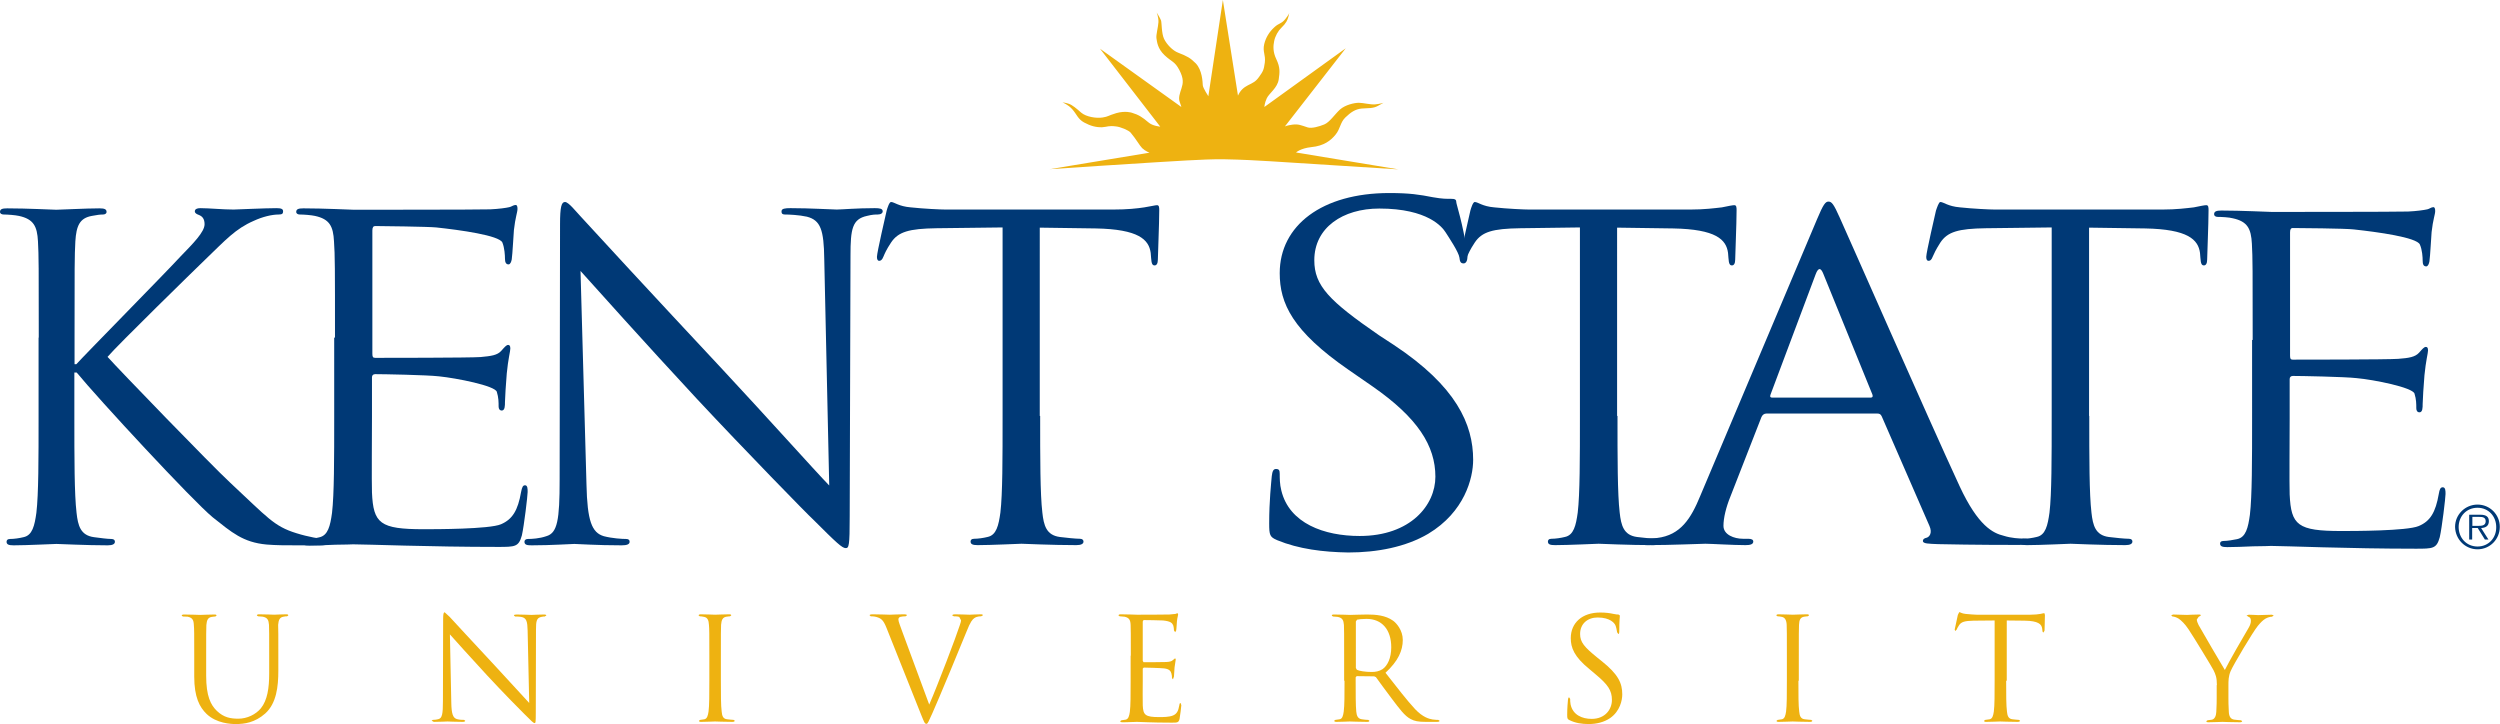 <?xml version="1.0" encoding="utf-8"?>
<!-- Generator: Adobe Illustrator 26.1.0, SVG Export Plug-In . SVG Version: 6.00 Build 0)  -->
<svg version="1.1" id="_x3C_Layer_x3E_" xmlns="http://www.w3.org/2000/svg" xmlns:xlink="http://www.w3.org/1999/xlink" x="0px"
	 y="0px" viewBox="0 0 125.75 36.42" style="enable-background:new 0 0 125.75 36.42;" xml:space="preserve">
<style type="text/css">
	.st0{fill:#EEB211;}
	.st1{fill-rule:evenodd;clip-rule:evenodd;fill:#EEB211;}
	.st2{fill-rule:evenodd;clip-rule:evenodd;fill:#003976;}
	.st3{fill:#003976;}
</style>
<g>
	<path class="st0" d="M9.77,32.98c0-1.12,0-1.32-0.02-1.55c-0.01-0.24-0.07-0.36-0.31-0.41L9.2,31.01l-0.06-0.04
		c0-0.04,0.04-0.06,0.11-0.06c0.32,0,0.76,0.02,0.82,0.02c0.06,0,0.49-0.02,0.71-0.02c0.08,0,0.11,0.01,0.11,0.06l-0.06,0.04
		c-0.05,0-0.09,0.01-0.18,0.02c-0.19,0.03-0.25,0.16-0.27,0.41c-0.01,0.23-0.01,0.43-0.01,1.55v1c0,1.03,0.23,1.47,0.54,1.77
		c0.35,0.33,0.68,0.39,1.08,0.39c0.44,0,0.87-0.21,1.13-0.52c0.33-0.41,0.42-1.02,0.42-1.75v-0.9c0-1.12,0-1.32-0.01-1.55
		c-0.02-0.24-0.07-0.36-0.31-0.41l-0.24-0.02l-0.06-0.04c0-0.04,0.04-0.06,0.11-0.06c0.32,0,0.72,0.02,0.76,0.02
		c0.05,0,0.39-0.02,0.6-0.02c0.08,0,0.11,0.01,0.11,0.06l-0.06,0.04c-0.05,0-0.09,0-0.18,0.02c-0.19,0.03-0.25,0.16-0.27,0.41
		C14,31.67,14,31.87,14,32.98v0.77c0,0.77-0.09,1.63-0.66,2.14c-0.52,0.46-1.05,0.53-1.48,0.53c-0.24,0-0.97-0.03-1.47-0.51
		c-0.35-0.34-0.62-0.84-0.62-1.88V32.98z"/>
	<path class="st0" d="M22.7,35.34c0.01,0.59,0.09,0.77,0.28,0.83c0.14,0.04,0.29,0.04,0.36,0.04l0.06,0.04
		c0,0.04-0.04,0.06-0.13,0.06c-0.41,0-0.69-0.02-0.76-0.02c-0.07,0-0.36,0.02-0.69,0.02l-0.11-0.06l0.06-0.04
		c0.06,0,0.19-0.01,0.29-0.04c0.18-0.05,0.22-0.26,0.22-0.91l0.01-4.1c0-0.28,0.02-0.36,0.08-0.36l0.25,0.23
		c0.11,0.12,1.17,1.27,2.28,2.46c0.71,0.76,1.49,1.63,1.72,1.87l-0.08-3.64c-0.01-0.46-0.06-0.62-0.28-0.68
		c-0.13-0.03-0.29-0.03-0.35-0.03l-0.06-0.05c0-0.04,0.06-0.05,0.14-0.05c0.32,0,0.67,0.02,0.75,0.02c0.08,0,0.32-0.02,0.61-0.02
		c0.08,0,0.13,0.01,0.13,0.05l-0.08,0.05c-0.04,0-0.09,0-0.17,0.02c-0.24,0.05-0.27,0.21-0.27,0.64l-0.01,4.19
		c0,0.47-0.01,0.51-0.06,0.51c-0.06,0-0.14-0.08-0.52-0.46c-0.08-0.07-1.11-1.12-1.87-1.94c-0.83-0.9-1.64-1.8-1.87-2.06L22.7,35.34
		z"/>
	<path class="st0" d="M36.26,34.24c0,0.69,0,1.25,0.04,1.55c0.02,0.21,0.06,0.37,0.28,0.39c0.1,0.01,0.26,0.03,0.32,0.03l0.06,0.04
		c0,0.03-0.04,0.06-0.11,0.06c-0.39,0-0.85-0.02-0.88-0.02c-0.04,0-0.49,0.02-0.7,0.02c-0.08,0-0.11-0.01-0.11-0.06l0.06-0.04
		l0.21-0.03c0.14-0.03,0.18-0.19,0.21-0.39c0.04-0.3,0.04-0.87,0.04-1.55v-1.26c0-1.12,0-1.32-0.02-1.55
		c-0.01-0.24-0.08-0.37-0.24-0.4c-0.08-0.02-0.17-0.03-0.22-0.03l-0.06-0.04c0-0.04,0.04-0.06,0.11-0.06c0.24,0,0.69,0.02,0.72,0.02
		c0.04,0,0.49-0.02,0.7-0.02c0.08,0,0.11,0.01,0.11,0.06l-0.06,0.04c-0.05,0-0.09,0.01-0.18,0.02c-0.19,0.03-0.25,0.16-0.27,0.41
		c-0.01,0.23-0.01,0.43-0.01,1.55V34.24z"/>
	<path class="st0" d="M46.74,35.44c0.42-0.96,1.37-3.46,1.53-3.97c0.04-0.11,0.07-0.21,0.07-0.27l-0.09-0.17
		c-0.09-0.03-0.19-0.03-0.27-0.03l-0.08-0.04c0-0.04,0.04-0.06,0.16-0.06c0.29,0,0.62,0.02,0.7,0.02c0.04,0,0.35-0.02,0.56-0.02
		c0.08,0,0.12,0.01,0.12,0.05l-0.09,0.05c-0.05,0-0.21,0-0.34,0.09c-0.09,0.06-0.2,0.18-0.39,0.67c-0.08,0.2-0.44,1.06-0.8,1.94
		c-0.44,1.05-0.76,1.82-0.92,2.17c-0.2,0.43-0.23,0.54-0.3,0.54c-0.09,0-0.12-0.1-0.26-0.44l-1.75-4.39
		c-0.16-0.4-0.27-0.48-0.52-0.55c-0.11-0.03-0.23-0.03-0.27-0.03l-0.06-0.05c0-0.04,0.07-0.05,0.18-0.05c0.35,0,0.75,0.02,0.84,0.02
		c0.07,0,0.39-0.02,0.67-0.02c0.13,0,0.19,0.01,0.19,0.05l-0.07,0.05c-0.08,0-0.21,0.01-0.27,0.03c-0.08,0.03-0.09,0.09-0.09,0.14
		c0,0.09,0.09,0.31,0.19,0.59L46.74,35.44z"/>
	<path class="st0" d="M56.88,32.98c0-1.12,0-1.32-0.01-1.55c-0.01-0.24-0.07-0.36-0.31-0.41l-0.24-0.02l-0.06-0.04
		c0-0.04,0.04-0.06,0.11-0.06c0.32,0,0.77,0.02,0.81,0.02c0.05,0,1.48,0,1.64-0.01c0.14-0.01,0.25-0.02,0.31-0.03l0.1-0.04
		l0.03,0.07c0,0.05-0.04,0.14-0.06,0.34c-0.01,0.07-0.02,0.39-0.04,0.47l-0.05,0.08l-0.06-0.09c0-0.05-0.01-0.17-0.04-0.26
		c-0.05-0.11-0.12-0.2-0.51-0.24c-0.12-0.01-0.9-0.02-0.98-0.02l-0.04,0.07v1.98l0.04,0.07c0.09,0,0.97,0,1.14-0.01
		c0.17-0.01,0.27-0.03,0.34-0.1l0.11-0.09l0.03,0.06c0,0.04-0.03,0.16-0.06,0.4c-0.01,0.14-0.03,0.41-0.03,0.46l-0.05,0.14
		l-0.05-0.06c0-0.07,0-0.14-0.03-0.24c-0.03-0.1-0.09-0.22-0.37-0.25c-0.19-0.02-0.9-0.04-1.02-0.04l-0.05,0.05v0.63
		c0,0.24-0.01,1.07,0,1.22c0.02,0.49,0.13,0.59,0.83,0.59c0.19,0,0.5,0,0.69-0.08c0.19-0.08,0.27-0.22,0.32-0.52
		c0.01-0.08,0.03-0.11,0.06-0.11l0.04,0.11c0,0.06-0.06,0.54-0.09,0.7c-0.05,0.18-0.11,0.18-0.39,0.18c-1.08,0-1.56-0.04-1.77-0.04
		c-0.01,0-0.14,0.01-0.29,0.01c-0.14,0.01-0.31,0.01-0.42,0.01c-0.08,0-0.11-0.01-0.11-0.06l0.06-0.04l0.21-0.03
		c0.14-0.03,0.18-0.19,0.21-0.39c0.04-0.3,0.04-0.87,0.04-1.55V32.98z"/>
	<path class="st0" d="M78.94,36.22c-0.1-0.05-0.11-0.08-0.11-0.27c0-0.36,0.03-0.64,0.04-0.76c0.01-0.08,0.02-0.11,0.06-0.11
		l0.05,0.08c0,0.07,0,0.17,0.02,0.27c0.11,0.53,0.58,0.73,1.06,0.73c0.69,0,1.02-0.49,1.02-0.95c0-0.49-0.21-0.78-0.82-1.29
		l-0.32-0.27c-0.76-0.62-0.93-1.07-0.93-1.55c0-0.77,0.57-1.29,1.48-1.29c0.28,0,0.49,0.03,0.67,0.07c0.14,0.03,0.19,0.03,0.25,0.03
		l0.07,0.05c0,0.04-0.03,0.27-0.03,0.76c0,0.12-0.01,0.17-0.05,0.17l-0.06-0.09c-0.01-0.09-0.05-0.28-0.09-0.36
		c-0.04-0.08-0.24-0.38-0.89-0.38c-0.5,0-0.88,0.31-0.88,0.83c0,0.41,0.2,0.65,0.88,1.2l0.2,0.16c0.84,0.67,1.04,1.11,1.04,1.68
		c0,0.29-0.11,0.84-0.61,1.19c-0.31,0.21-0.69,0.3-1.08,0.3C79.57,36.42,79.24,36.37,78.94,36.22z"/>
	<path class="st0" d="M90.46,34.24c0,0.69,0,1.25,0.04,1.55c0.02,0.21,0.07,0.37,0.28,0.39c0.1,0.01,0.26,0.03,0.32,0.03l0.06,0.04
		c0,0.03-0.03,0.06-0.11,0.06c-0.39,0-0.85-0.02-0.88-0.02c-0.03,0-0.49,0.02-0.7,0.02c-0.08,0-0.11-0.01-0.11-0.06l0.06-0.04
		l0.21-0.03c0.14-0.03,0.18-0.19,0.21-0.39c0.04-0.3,0.04-0.87,0.04-1.55v-1.26c0-1.12,0-1.32-0.01-1.55
		c-0.01-0.24-0.09-0.37-0.24-0.4c-0.08-0.02-0.17-0.03-0.22-0.03l-0.06-0.04c0-0.04,0.04-0.06,0.11-0.06c0.24,0,0.69,0.02,0.72,0.02
		c0.04,0,0.49-0.02,0.7-0.02c0.08,0,0.11,0.01,0.11,0.06l-0.06,0.04c-0.05,0-0.09,0.01-0.18,0.02c-0.19,0.03-0.25,0.16-0.26,0.41
		c-0.01,0.23-0.01,0.43-0.01,1.55V34.24z"/>
	<path class="st0" d="M100.91,34.24c0,0.69,0,1.25,0.04,1.55c0.02,0.21,0.07,0.37,0.28,0.39c0.1,0.01,0.26,0.03,0.32,0.03l0.06,0.04
		c0,0.03-0.04,0.06-0.12,0.06c-0.39,0-0.84-0.02-0.88-0.02c-0.04,0-0.49,0.02-0.7,0.02c-0.08,0-0.11-0.01-0.11-0.06l0.06-0.04
		l0.22-0.03c0.14-0.03,0.18-0.19,0.21-0.39c0.04-0.3,0.04-0.87,0.04-1.55v-3.03l-1.06,0.01c-0.45,0.01-0.62,0.06-0.73,0.23
		c-0.08,0.12-0.1,0.17-0.12,0.22l-0.07,0.07l-0.03-0.07l0.16-0.74l0.07-0.14c0.05,0,0.12,0.07,0.32,0.09
		c0.21,0.02,0.48,0.04,0.56,0.04h2.69c0.23,0,0.39-0.02,0.51-0.04c0.11-0.02,0.17-0.04,0.2-0.04l0.03,0.09
		c0,0.21-0.02,0.71-0.02,0.79l-0.05,0.09c-0.04,0-0.05-0.02-0.06-0.12l-0.01-0.08c-0.03-0.21-0.19-0.38-0.88-0.39l-0.9-0.01V34.24z"
		/>
	<path class="st0" d="M111.51,34.46c0-0.39-0.07-0.54-0.17-0.75c-0.05-0.11-1.01-1.69-1.26-2.06c-0.18-0.27-0.36-0.44-0.49-0.53
		c-0.11-0.07-0.24-0.11-0.31-0.11l-0.07-0.05l0.09-0.05c0.14,0,0.68,0.02,0.71,0.02c0.05,0,0.32-0.02,0.6-0.02
		c0.08,0,0.09,0.02,0.09,0.05l-0.11,0.07l-0.09,0.13c0,0.09,0.04,0.17,0.09,0.28c0.11,0.21,1.19,2.05,1.32,2.26
		c0.14-0.3,1.04-1.87,1.19-2.11c0.09-0.15,0.12-0.27,0.12-0.36c0-0.1-0.03-0.18-0.11-0.2l-0.11-0.07l0.11-0.04
		c0.19,0,0.42,0.02,0.47,0.02c0.04,0,0.56-0.02,0.7-0.02l0.09,0.04l-0.09,0.06c-0.08,0-0.21,0.03-0.33,0.1
		c-0.14,0.09-0.22,0.17-0.38,0.36c-0.24,0.29-1.24,1.97-1.37,2.28c-0.11,0.26-0.11,0.48-0.11,0.72v0.62c0,0.11,0,0.42,0.02,0.71
		c0.01,0.21,0.08,0.37,0.29,0.39c0.1,0.01,0.26,0.03,0.32,0.03l0.06,0.04c0,0.03-0.03,0.06-0.11,0.06c-0.39,0-0.85-0.02-0.88-0.02
		c-0.04,0-0.49,0.02-0.7,0.02c-0.08,0-0.11-0.01-0.11-0.06l0.06-0.04l0.22-0.03c0.14-0.03,0.21-0.19,0.22-0.39
		c0.02-0.3,0.02-0.6,0.02-0.71V34.46z"/>
	<path class="st0" d="M65.19,7.67c0,0,0.22-0.21,0.77-0.27c0.63-0.06,0.98-0.33,1.22-0.63c0.24-0.29,0.23-0.61,0.49-0.86
		c0.27-0.26,0.5-0.42,0.82-0.45c0.32-0.03,0.57,0.01,0.83-0.14c0.26-0.15,0.27-0.15,0.27-0.15s-0.19,0.06-0.42,0.08
		c-0.24,0.02-0.6-0.08-0.82-0.08c-0.22,0-0.68,0.1-0.95,0.34c-0.27,0.25-0.52,0.64-0.79,0.75c-0.27,0.11-0.63,0.21-0.83,0.15
		c-0.34-0.11-0.47-0.18-0.77-0.14c-0.29,0.04-0.38,0.09-0.38,0.09l3.06-3.93L63.6,5.38c0,0,0-0.18,0.12-0.44
		c0.12-0.25,0.54-0.52,0.6-0.95c0.05-0.36,0.08-0.59-0.12-1.01c-0.18-0.37-0.16-0.68-0.11-0.91c0.05-0.26,0.21-0.53,0.36-0.67
		c0.25-0.24,0.31-0.39,0.36-0.57l0.04-0.18c0,0-0.01,0.07-0.2,0.31c-0.2,0.25-0.32,0.19-0.56,0.42c-0.25,0.23-0.42,0.51-0.5,0.84
		c-0.09,0.39,0.08,0.53,0.03,0.93c-0.05,0.37-0.09,0.44-0.29,0.72c-0.17,0.24-0.3,0.29-0.56,0.42c-0.21,0.11-0.38,0.25-0.5,0.52
		L61.51,0l-0.73,4.84c0,0-0.27-0.41-0.28-0.55c-0.01-0.18-0.03-0.76-0.35-1.1c-0.28-0.28-0.43-0.36-0.89-0.54
		c-0.27-0.1-0.58-0.42-0.71-0.7c-0.13-0.28-0.11-0.8-0.15-0.92c-0.04-0.12-0.22-0.4-0.22-0.4s0.1,0.24,0.09,0.48
		c-0.01,0.24-0.13,0.65-0.1,0.82c0.03,0.17,0.05,0.51,0.41,0.85c0.36,0.34,0.51,0.3,0.74,0.74c0.23,0.44,0.19,0.67,0.11,0.92
		c-0.08,0.25-0.17,0.48-0.09,0.69c0.08,0.21,0.08,0.25,0.08,0.25l-4.09-2.93l3.03,3.92c0,0-0.39-0.03-0.6-0.22
		c-0.29-0.25-0.49-0.38-0.83-0.48c0,0-0.32-0.11-0.78,0.02c-0.46,0.14-0.38,0.17-0.69,0.22c-0.32,0.05-0.82-0.03-1.07-0.24
		c-0.24-0.21-0.45-0.39-0.63-0.45c-0.18-0.06-0.32-0.07-0.32-0.07s0.28,0.1,0.5,0.35c0.22,0.25,0.28,0.49,0.59,0.66
		c0.33,0.18,0.61,0.25,0.91,0.24c0.29-0.02,0.3-0.09,0.7-0.04c0.21,0.02,0.63,0.19,0.73,0.31c0.28,0.33,0.45,0.65,0.58,0.78
		c0.17,0.16,0.37,0.23,0.37,0.23L52.8,8.51c0,0,4.76-0.32,5.38-0.35C58.8,8.13,60.5,8,61.53,8.01c1.03,0.02,1.66,0.06,2.35,0.1
		c0.7,0.04,6.46,0.41,6.46,0.41L65.19,7.67z"/>
	<path class="st1" d="M68.2,31.26l0.06-0.09c0.07-0.02,0.26-0.04,0.48-0.04c0.77,0,1.24,0.54,1.24,1.43c0,0.54-0.19,0.93-0.44,1.1
		c-0.17,0.11-0.36,0.14-0.54,0.14c-0.32,0-0.64-0.05-0.75-0.11l-0.05-0.09V31.26z M67.63,34.24c0,0.69,0,1.25-0.04,1.55
		c-0.03,0.21-0.07,0.37-0.21,0.39l-0.21,0.03l-0.06,0.04c0,0.04,0.04,0.06,0.11,0.06c0.21,0,0.67-0.02,0.67-0.02
		c0.04,0,0.49,0.02,0.88,0.02c0.08,0,0.11-0.02,0.11-0.06l-0.06-0.04c-0.06,0-0.22-0.01-0.32-0.03c-0.21-0.03-0.26-0.19-0.28-0.39
		c-0.03-0.3-0.03-0.87-0.03-1.55v-0.17l0.05-0.06l0.88,0.01l0.09,0.04c0.14,0.19,0.48,0.67,0.78,1.06c0.41,0.54,0.66,0.89,0.97,1.05
		c0.19,0.1,0.37,0.14,0.77,0.14h0.51c0.13,0,0.17-0.01,0.17-0.06l-0.07-0.04c-0.04,0-0.14,0-0.28-0.02
		c-0.18-0.03-0.49-0.11-0.88-0.52c-0.41-0.44-0.9-1.08-1.49-1.83c0.64-0.59,0.87-1.12,0.87-1.65c0-0.49-0.32-0.85-0.49-0.97
		c-0.38-0.27-0.86-0.31-1.31-0.31c-0.22,0-0.77,0.02-0.85,0.02c-0.04,0-0.49-0.02-0.81-0.02c-0.08,0-0.11,0.01-0.11,0.06l0.06,0.04
		l0.24,0.02c0.24,0.05,0.29,0.17,0.31,0.41c0.01,0.23,0.01,0.43,0.01,1.55V34.24z"/>
	<path class="st2" d="M124.62,27.63c0.62,0,1.12-0.5,1.12-1.13c0-0.62-0.5-1.12-1.12-1.12c-0.62,0-1.13,0.5-1.13,1.12
		C123.5,27.13,124,27.63,124.62,27.63z M124.62,27.49c-0.55,0-0.95-0.43-0.95-0.98c0-0.55,0.4-0.97,0.95-0.97
		c0.55,0,0.94,0.43,0.94,0.97C125.57,27.06,125.17,27.49,124.62,27.49z M124.8,26.56c0.22-0.01,0.39-0.1,0.39-0.34
		c0-0.21-0.11-0.33-0.44-0.33h-0.55v1.25h0.15v-0.58h0.28l0.36,0.58h0.18L124.8,26.56z M124.36,26.44v-0.44h0.36
		c0.15,0,0.31,0.02,0.31,0.22c0,0.25-0.26,0.23-0.44,0.23H124.36z"/>
	<g>
		<path class="st3" d="M1.95,16.98c0-3.5,0-4.13-0.04-4.84c-0.04-0.76-0.22-1.12-0.96-1.28c-0.18-0.04-0.56-0.07-0.76-0.07
			C0.09,10.79,0,10.75,0,10.66c0-0.14,0.11-0.18,0.36-0.18c1.01,0,2.33,0.07,2.47,0.07c0.2,0,1.5-0.07,2.17-0.07
			c0.25,0,0.36,0.04,0.36,0.18c0,0.09-0.09,0.13-0.18,0.13c-0.16,0-0.29,0.02-0.56,0.07c-0.61,0.11-0.78,0.49-0.83,1.28
			c-0.04,0.72-0.04,1.34-0.04,4.84v1.34h0.09c0.38-0.43,4.44-4.55,5.24-5.42c0.63-0.65,1.21-1.23,1.21-1.62
			c0-0.27-0.11-0.4-0.29-0.47c-0.11-0.04-0.2-0.09-0.2-0.18c0-0.11,0.11-0.16,0.27-0.16c0.45,0,1.14,0.07,1.68,0.07
			c0.11,0,1.59-0.07,2.15-0.07c0.25,0,0.34,0.04,0.34,0.16c0,0.11-0.04,0.16-0.22,0.16c-0.34,0-0.81,0.11-1.26,0.32
			c-0.92,0.4-1.41,0.96-2.42,1.93c-0.56,0.54-4.46,4.35-4.93,4.91c0.58,0.65,5.24,5.47,6.16,6.32c1.88,1.75,2.2,2.2,3.34,2.55
			c0.6,0.19,1.23,0.29,1.39,0.29c0.16,0,0.29,0.04,0.29,0.14c0,0.11-0.11,0.18-0.49,0.18h-1.14c-0.63,0-1.05,0-1.55-0.04
			c-1.19-0.11-1.75-0.61-2.71-1.37c-1.01-0.83-5.76-5.96-6.84-7.28H3.74v2.19c0,2.15,0,3.92,0.11,4.86c0.07,0.65,0.2,1.14,0.88,1.23
			c0.31,0.04,0.67,0.09,0.87,0.09c0.14,0,0.18,0.07,0.18,0.14c0,0.11-0.11,0.18-0.36,0.18c-1.1,0-2.4-0.07-2.58-0.07
			c-0.18,0-1.48,0.07-2.15,0.07c-0.25,0-0.36-0.04-0.36-0.18c0-0.07,0.04-0.14,0.18-0.14c0.2,0,0.47-0.04,0.67-0.09
			c0.45-0.09,0.56-0.58,0.65-1.23c0.11-0.94,0.11-2.71,0.11-4.86V16.98z"/>
		<path class="st3" d="M29.5,24.37c0.04,1.84,0.27,2.42,0.87,2.6c0.42,0.11,0.92,0.14,1.12,0.14c0.11,0,0.18,0.04,0.18,0.14
			c0,0.13-0.14,0.18-0.4,0.18c-1.28,0-2.17-0.07-2.38-0.07c-0.2,0-1.14,0.07-2.15,0.07c-0.22,0-0.36-0.02-0.36-0.18
			c0-0.09,0.07-0.14,0.18-0.14c0.18,0,0.58-0.02,0.92-0.14c0.56-0.16,0.67-0.81,0.67-2.85l0.02-12.84c0-0.87,0.07-1.12,0.25-1.12
			c0.18,0,0.56,0.49,0.78,0.72c0.34,0.38,3.67,3.99,7.13,7.69c2.22,2.38,4.66,5.11,5.38,5.85l-0.25-11.39
			c-0.02-1.46-0.18-1.95-0.87-2.13c-0.4-0.09-0.92-0.11-1.1-0.11c-0.16,0-0.18-0.07-0.18-0.16c0-0.14,0.18-0.16,0.45-0.16
			c1.01,0,2.08,0.07,2.33,0.07c0.25,0,0.99-0.07,1.91-0.07c0.24,0,0.4,0.02,0.4,0.16c0,0.09-0.09,0.16-0.25,0.16
			c-0.11,0-0.27,0-0.54,0.07c-0.74,0.16-0.83,0.65-0.83,1.99l-0.04,13.13c0,1.48-0.04,1.59-0.2,1.59c-0.18,0-0.45-0.25-1.64-1.44
			c-0.25-0.22-3.47-3.52-5.85-6.07c-2.6-2.8-5.13-5.63-5.85-6.43L29.5,24.37z"/>
		<path class="st3" d="M52.32,20.92c0,2.15,0,3.92,0.11,4.86c0.07,0.65,0.2,1.14,0.88,1.23c0.31,0.04,0.81,0.09,1.01,0.09
			c0.13,0,0.18,0.07,0.18,0.14c0,0.11-0.11,0.18-0.36,0.18c-1.23,0-2.65-0.07-2.76-0.07c-0.11,0-1.52,0.07-2.2,0.07
			c-0.24,0-0.36-0.04-0.36-0.18c0-0.07,0.04-0.14,0.18-0.14c0.2,0,0.47-0.04,0.67-0.09c0.45-0.09,0.56-0.58,0.65-1.23
			c0.11-0.94,0.11-2.71,0.11-4.86v-9.48l-3.32,0.04c-1.39,0.02-1.93,0.18-2.29,0.72c-0.25,0.38-0.31,0.54-0.38,0.7
			c-0.07,0.18-0.14,0.22-0.22,0.22c-0.07,0-0.11-0.07-0.11-0.2c0-0.22,0.45-2.15,0.49-2.33c0.04-0.14,0.13-0.43,0.22-0.43
			c0.16,0,0.38,0.22,0.99,0.27c0.65,0.07,1.5,0.11,1.77,0.11h8.4c1.43,0,2.04-0.22,2.22-0.22c0.11,0,0.11,0.13,0.11,0.27
			c0,0.67-0.07,2.22-0.07,2.47c0,0.2-0.07,0.29-0.16,0.29c-0.11,0-0.16-0.07-0.18-0.38l-0.02-0.25c-0.09-0.67-0.61-1.19-2.76-1.23
			l-2.82-0.04V20.92z"/>
		<path class="st3" d="M81.36,20.92c0,2.15,0,3.92,0.11,4.86c0.07,0.65,0.2,1.14,0.87,1.23c0.31,0.04,0.81,0.09,1.01,0.09
			c0.14,0,0.18,0.07,0.18,0.14c0,0.11-0.11,0.18-0.36,0.18c-1.23,0-2.65-0.07-2.76-0.07c-0.11,0-1.52,0.07-2.19,0.07
			c-0.25,0-0.36-0.04-0.36-0.18c0-0.07,0.04-0.14,0.18-0.14c0.2,0,0.47-0.04,0.67-0.09c0.45-0.09,0.56-0.58,0.65-1.23
			c0.11-0.94,0.11-2.71,0.11-4.86v-9.48l-3,0.04c-1.39,0.02-1.93,0.18-2.29,0.72c-0.25,0.38-0.31,0.54-0.38,0.7
			c-0.07,0.18-0.13,0.22-0.22,0.22c-0.07,0-0.11-0.07-0.11-0.2c0-0.22,0.45-2.15,0.49-2.33c0.04-0.14,0.13-0.43,0.22-0.43
			c0.16,0,0.38,0.22,0.98,0.27c0.65,0.07,1.5,0.11,1.77,0.11h8.09c0.72,0,1.23-0.07,1.59-0.11c0.34-0.07,0.54-0.11,0.63-0.11
			c0.11,0,0.11,0.13,0.11,0.27c0,0.67-0.07,2.22-0.07,2.47c0,0.2-0.07,0.29-0.16,0.29c-0.11,0-0.16-0.07-0.18-0.38l-0.02-0.25
			c-0.09-0.67-0.6-1.19-2.76-1.23l-2.82-0.04V20.92z"/>
		<path class="st3" d="M105.09,20.92c0,2.15,0,3.92,0.11,4.86c0.07,0.65,0.2,1.14,0.87,1.23c0.32,0.04,0.81,0.09,1.01,0.09
			c0.14,0,0.18,0.07,0.18,0.14c0,0.11-0.11,0.18-0.36,0.18c-1.23,0-2.64-0.07-2.75-0.07c-0.11,0-1.52,0.07-2.2,0.07
			c-0.25,0-0.36-0.04-0.36-0.18c0-0.07,0.04-0.14,0.18-0.14c0.2,0,0.47-0.04,0.67-0.09c0.45-0.09,0.56-0.58,0.65-1.23
			c0.11-0.94,0.11-2.71,0.11-4.86v-9.48l-3.31,0.04c-1.39,0.02-1.93,0.18-2.29,0.72c-0.24,0.38-0.31,0.54-0.38,0.7
			c-0.07,0.18-0.13,0.22-0.22,0.22c-0.07,0-0.11-0.07-0.11-0.2c0-0.22,0.45-2.15,0.49-2.33c0.05-0.14,0.14-0.43,0.22-0.43
			c0.16,0,0.38,0.22,0.99,0.27c0.65,0.07,1.5,0.11,1.77,0.11h8.4c0.72,0,1.23-0.07,1.59-0.11c0.34-0.07,0.54-0.11,0.63-0.11
			c0.11,0,0.11,0.13,0.11,0.27c0,0.67-0.07,2.22-0.07,2.47c0,0.2-0.07,0.29-0.16,0.29c-0.11,0-0.16-0.07-0.18-0.38l-0.02-0.25
			c-0.09-0.67-0.61-1.19-2.76-1.23l-2.82-0.04V20.92z"/>
		<path class="st3" d="M16.85,16.98c0-3.5,0-4.13-0.05-4.84c-0.04-0.76-0.22-1.12-0.96-1.28c-0.18-0.04-0.56-0.07-0.76-0.07
			c-0.09,0-0.18-0.04-0.18-0.13c0-0.14,0.11-0.18,0.36-0.18c1.01,0,2.42,0.07,2.53,0.07c0.16,0,6.36,0,6.87-0.02
			c0.43-0.02,0.79-0.07,0.96-0.11c0.11-0.02,0.2-0.11,0.32-0.11c0.07,0,0.09,0.09,0.09,0.2c0,0.16-0.11,0.43-0.18,1.06
			c-0.02,0.22-0.07,1.21-0.11,1.48c-0.02,0.11-0.07,0.25-0.16,0.25c-0.13,0-0.18-0.11-0.18-0.29c0-0.16-0.02-0.54-0.13-0.81
			c-0.16-0.36-2.12-0.63-3.33-0.76c-0.38-0.04-2.82-0.07-3.07-0.07c-0.09,0-0.14,0.07-0.14,0.22v6.19c0,0.16,0.02,0.22,0.14,0.22
			c0.29,0,4.79,0,5.3-0.04c0.54-0.05,0.85-0.09,1.05-0.32c0.16-0.18,0.25-0.29,0.34-0.29c0.07,0,0.11,0.05,0.11,0.18
			c0,0.14-0.11,0.52-0.18,1.26c-0.04,0.45-0.09,1.28-0.09,1.43c0,0.18,0,0.43-0.16,0.43c-0.11,0-0.16-0.09-0.16-0.2
			c0-0.22,0-0.45-0.09-0.74c-0.09-0.31-2.03-0.69-2.91-0.78c-0.6-0.07-2.82-0.11-3.21-0.11c-0.11,0-0.16,0.07-0.16,0.16v1.97
			c0,0.76-0.02,3.36,0,3.83c0.07,1.55,0.4,1.84,2.6,1.84c0.58,0,3.31,0,3.89-0.25c0.58-0.25,0.85-0.7,1.01-1.62
			c0.05-0.25,0.09-0.34,0.2-0.34c0.13,0,0.13,0.18,0.13,0.34c0,0.18-0.18,1.7-0.29,2.18c-0.16,0.58-0.34,0.58-1.21,0.58
			c-3.38,0-6.63-0.13-7.28-0.13c-0.04,0-0.43,0.02-0.9,0.02c-0.45,0.02-0.96,0.04-1.3,0.04c-0.25,0-0.36-0.04-0.36-0.18
			c0-0.07,0.05-0.14,0.18-0.14c0.2,0,0.47-0.04,0.67-0.09c0.45-0.09,0.56-0.58,0.65-1.23c0.11-0.94,0.11-2.71,0.11-4.86V16.98z"/>
		<path class="st3" d="M113.31,17.1c0-3.49,0-4.12-0.04-4.84c-0.04-0.76-0.22-1.12-0.96-1.28c-0.18-0.05-0.56-0.07-0.76-0.07
			c-0.09,0-0.18-0.04-0.18-0.14c0-0.13,0.11-0.18,0.36-0.18c1.01,0,2.42,0.07,2.53,0.07c0.16,0,6.36,0,6.87-0.02
			c0.42-0.02,0.78-0.07,0.96-0.11c0.11-0.02,0.2-0.11,0.31-0.11c0.07,0,0.09,0.09,0.09,0.2c0,0.16-0.11,0.42-0.18,1.05
			c-0.02,0.22-0.07,1.21-0.11,1.48c-0.02,0.11-0.07,0.25-0.16,0.25c-0.14,0-0.18-0.11-0.18-0.29c0-0.16-0.02-0.54-0.14-0.81
			c-0.16-0.36-2.12-0.63-3.33-0.76c-0.38-0.05-2.82-0.07-3.07-0.07c-0.09,0-0.13,0.07-0.13,0.22v6.18c0,0.16,0.02,0.22,0.13,0.22
			c0.29,0,4.79,0,5.31-0.04c0.54-0.04,0.85-0.09,1.05-0.31c0.16-0.18,0.25-0.29,0.34-0.29c0.07,0,0.11,0.04,0.11,0.18
			c0,0.13-0.11,0.52-0.18,1.25c-0.04,0.45-0.09,1.28-0.09,1.44c0,0.18,0,0.42-0.16,0.42c-0.11,0-0.16-0.09-0.16-0.2
			c0-0.22,0-0.45-0.09-0.74c-0.09-0.31-2.03-0.7-2.91-0.78c-0.61-0.07-2.83-0.11-3.21-0.11c-0.11,0-0.16,0.07-0.16,0.16v1.97
			c0,0.76-0.02,3.36,0,3.83c0.07,1.55,0.4,1.84,2.6,1.84c0.58,0,3.31,0,3.89-0.25c0.58-0.24,0.85-0.69,1.01-1.61
			c0.04-0.25,0.09-0.34,0.2-0.34c0.14,0,0.14,0.18,0.14,0.34c0,0.18-0.18,1.7-0.29,2.17c-0.16,0.58-0.34,0.58-1.21,0.58
			c-3.38,0-6.63-0.14-7.28-0.14c-0.04,0-0.42,0.02-0.9,0.02c-0.45,0.02-0.96,0.04-1.3,0.04c-0.25,0-0.36-0.04-0.36-0.18
			c0-0.07,0.04-0.13,0.18-0.13c0.2,0,0.47-0.05,0.67-0.09c0.45-0.09,0.56-0.58,0.65-1.23c0.11-0.94,0.11-2.71,0.11-4.86V17.1z"/>
		<path class="st3" d="M64.24,27.17c-0.37-0.16-0.4-0.25-0.4-0.85c0-1.12,0.1-2.02,0.13-2.37c0.03-0.25,0.08-0.36,0.21-0.36
			c0.16,0,0.19,0.07,0.19,0.25c0,0.2,0,0.52,0.08,0.83c0.4,1.66,2.16,2.29,3.94,2.29c2.56,0,3.81-1.55,3.81-2.98
			c0-1.55-0.88-2.96-3.17-4.55l-1.2-0.83c-2.82-1.95-3.46-3.34-3.46-4.86c0-2.4,2.13-4.03,5.51-4.03c1.04,0,1.52,0.08,2.19,0.21
			c0.51,0.09,0.69,0.08,0.91,0.08c0.21,0,0.27,0.04,0.27,0.16c0,0.11,0.34,1.08,0.55,2.57c0.05,0.36-0.05,0.52-0.18,0.52
			c-0.16,0-0.19-0.11-0.21-0.29c-0.03-0.27-0.54-1.03-0.7-1.28c-0.16-0.25-0.88-1.19-3.33-1.19c-1.84,0-3.27,0.96-3.27,2.6
			c0,1.28,0.74,2.04,3.25,3.77l0.75,0.49c3.14,2.08,3.99,3.99,3.99,5.78c0,0.92-0.43,2.62-2.26,3.72c-1.14,0.67-2.58,0.94-4.02,0.94
			C66.56,27.77,65.33,27.62,64.24,27.17z"/>
		<path class="st2" d="M89.14,20c-0.08,0-0.13-0.04-0.08-0.16l2.27-6.05c0.13-0.34,0.26-0.34,0.39,0l2.46,6.05
			c0.03,0.09,0.03,0.16-0.1,0.16H89.14z M85.52,24.95c-0.46,1.12-0.98,1.97-2.17,2.11c-0.21,0.02-0.57,0.04-0.75,0.04
			c-0.13,0-0.23,0.04-0.23,0.14c0,0.13,0.15,0.18,0.49,0.18c1.22,0,2.64-0.07,2.92-0.07c0.29,0,1.4,0.07,2.02,0.07
			c0.23,0,0.39-0.04,0.39-0.18c0-0.09-0.08-0.14-0.26-0.14h-0.26c-0.44,0-0.98-0.2-0.98-0.65c0-0.4,0.13-0.94,0.36-1.5l1.55-3.97
			c0.05-0.11,0.13-0.18,0.26-0.18h5.56c0.13,0,0.18,0.04,0.23,0.14l2.4,5.51c0.16,0.36,0,0.56-0.15,0.6
			c-0.1,0.02-0.18,0.07-0.18,0.16c0,0.14,0.29,0.14,0.78,0.16c1.78,0.04,3.67,0.04,4.06,0.04c0.29,0,0.52-0.04,0.52-0.18
			c0-0.11-0.1-0.14-0.26-0.14c-0.26,0-0.65-0.02-1.03-0.14c-0.54-0.13-1.29-0.49-2.22-2.49c-1.58-3.41-5.64-12.66-6.03-13.51
			c-0.31-0.7-0.41-0.81-0.57-0.81c-0.15,0-0.26,0.14-0.57,0.88L85.52,24.95z"/>
	</g>
</g>
</svg>
